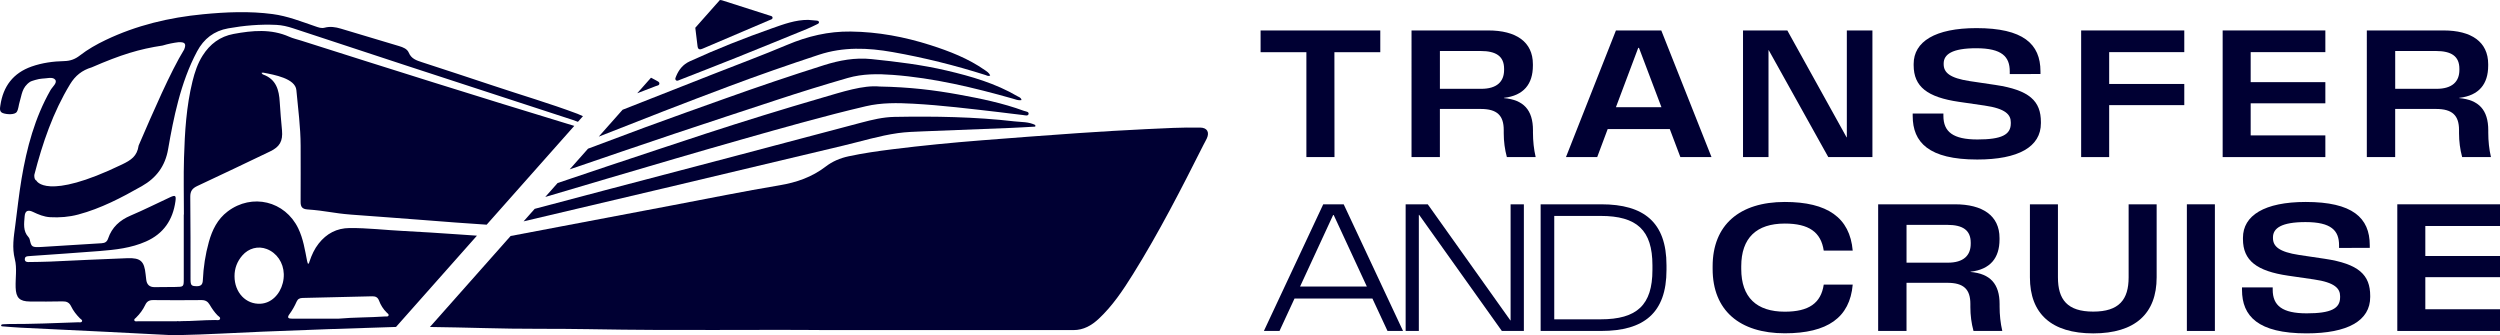 <?xml version="1.0" encoding="UTF-8"?>
<svg id="Livello_1" data-name="Livello 1" xmlns="http://www.w3.org/2000/svg" viewBox="0 0 1830.85 245.47">
  <defs>
    <style>
      .cls-1 {
        fill: #003;
      }
    </style>
  </defs>
  <polygon class="cls-1" points="956.72 38.24 923.18 38.24 923.18 22.3 1010.84 22.3 1010.84 38.24 977.24 38.24 977.3 115.04 956.72 115.04 956.72 38.24"/>
  <path class="cls-1" d="M1033.73,22.3h56.28c20.14,0,32.59,8.26,32.59,24.71v1.08c0,13.47-6.73,21.92-21.22,23.57l.06.19c14.29,1.27,21.22,8.64,21.22,23.57v1.78c0,6.1.63,12.07,1.97,17.85h-21.09c-1.53-5.65-2.29-11.56-2.29-17.47v-2.35c0-10.74-4.95-15.44-16.84-15.44h-29.92v35.25h-20.77V22.3ZM1084.74,65.05c11.5,0,16.77-5.27,16.77-13.85v-.83c0-9.21-5.91-13.02-17.15-13.02h-29.86v27.7h30.24Z"/>
  <path class="cls-1" d="M1183.4,22.3h33.22l36.78,92.74h-22.8l-7.75-20.52h-45.48l-7.68,20.52h-22.87l36.59-92.74ZM1216.75,78.52l-16.45-43.45h-.57l-16.33,43.45h33.35Z"/>
  <polygon class="cls-1" points="1276.48 22.3 1308.93 22.3 1352.32 100.56 1352.51 100.56 1352.51 22.3 1371.25 22.3 1371.25 115.04 1338.92 115.04 1295.34 36.78 1295.15 36.78 1295.15 115.04 1276.48 115.04 1276.48 22.3"/>
  <path class="cls-1" d="M1400.74,84.99v-1.84h22.49v1.71c0,11.69,7.11,17.28,24.9,17.28s24.46-3.49,24.46-11.75v-.82c0-5.53-3.75-10.04-19.18-12.26l-18.8-2.73c-23.06-3.37-33.16-11.05-33.16-26.81v-.95c0-16.33,15.76-26.23,45.99-26.23,34.11,0,46.88,11.49,46.88,31.7v1.91l-22.49.06v-1.97c0-10.74-5.66-16.96-24.58-16.96-17.66,0-23.82,4.51-23.82,11.18v.51c0,6.1,4.45,10.16,19.12,12.39l18.74,2.79c25.09,3.75,33.35,11.88,33.35,27.19v.82c0,17.34-16.45,26.62-46.63,26.62-35.57,0-47.26-12.64-47.26-31.83"/>
  <polygon class="cls-1" points="1524.11 22.3 1599.64 22.3 1599.64 38.18 1544.63 38.18 1544.63 61.49 1599.64 61.49 1599.64 76.99 1544.63 76.99 1544.63 115.04 1524.11 115.04 1524.11 22.3"/>
  <polygon class="cls-1" points="1627.74 22.3 1702.95 22.3 1702.95 38.18 1648.26 38.18 1648.26 60.16 1702.95 60.16 1702.95 75.66 1648.26 75.66 1648.26 99.16 1702.95 99.16 1702.95 115.04 1627.74 115.04 1627.74 22.3"/>
  <path class="cls-1" d="M1733.33,22.3h56.28c20.14,0,32.59,8.26,32.59,24.71v1.08c0,13.47-6.73,21.92-21.22,23.57l.06.19c14.29,1.27,21.22,8.64,21.22,23.57v1.78c0,6.1.63,12.07,1.97,17.85h-21.09c-1.53-5.65-2.29-11.56-2.29-17.47v-2.35c0-10.74-4.95-15.44-16.84-15.44h-29.92v35.25h-20.77V22.3ZM1784.34,65.05c11.5,0,16.77-5.27,16.77-13.85v-.83c0-9.21-5.91-13.02-17.15-13.02h-29.86v27.7h30.24Z"/>
  <path class="cls-1" d="M969.05,149.62h14.99l43.45,92.74h-11.37l-11.05-23.75h-57.04l-10.99,23.75h-11.43l43.45-92.74ZM1001,209.84l-24.26-52.34h-.45l-24.2,52.34h48.91Z"/>
  <polygon class="cls-1" points="1029.41 149.62 1045.61 149.62 1106.09 234.62 1106.27 234.62 1106.27 149.62 1115.99 149.62 1115.99 242.37 1099.86 242.37 1039.32 157.37 1039.07 157.37 1039.07 242.37 1029.41 242.37 1029.41 149.62"/>
  <path class="cls-1" d="M1128.27,149.62h44.4c31.13,0,47.77,13.08,47.77,44.65v3.43c0,31.57-16.64,44.66-47.77,44.66h-44.4v-92.75ZM1172.16,233.85c26.68,0,37.99-10.48,37.99-36.21v-3.3c0-25.73-11.31-36.21-37.99-36.21h-33.92v75.72h33.92Z"/>
  <path class="cls-1" d="M1254.23,196.95v-1.91c0-30.37,19.76-47.14,52.85-47.14,31.25,0,47.64,11.5,49.74,35.64h-21.22c-2.03-13.6-10.93-19.82-28.52-19.82-20.65,0-31.89,10.48-31.89,31.32v1.91c0,20.83,11.24,31.31,31.89,31.31,17.59,0,26.49-6.23,28.52-19.82h21.22c-2.1,24.14-18.49,35.64-49.74,35.64-33.1,0-52.85-16.77-52.85-47.13"/>
  <path class="cls-1" d="M1375.46,149.62h56.28c20.14,0,32.59,8.25,32.59,24.71v1.08c0,13.47-6.73,21.92-21.22,23.57l.06.19c14.29,1.27,21.22,8.64,21.22,23.57v1.78c0,6.1.63,12.07,1.97,17.85h-21.09c-1.53-5.65-2.29-11.56-2.29-17.47v-2.35c0-10.74-4.95-15.44-16.84-15.44h-29.92v35.26h-20.77v-92.74ZM1426.47,192.37c11.5,0,16.77-5.27,16.77-13.85v-.82c0-9.21-5.91-13.02-17.15-13.02h-29.86v27.7h30.24Z"/>
  <path class="cls-1" d="M1486.59,203.11v-53.49h20.52v53.49c0,16.26,6.86,25.09,25.85,25.09s25.92-8.83,25.92-25.09v-53.49h20.52v53.49c0,26.55-15.76,41.04-46.44,41.04s-46.37-14.48-46.37-41.04"/>
  <rect class="cls-1" x="1601.53" y="149.62" width="20.52" height="92.75"/>
  <path class="cls-1" d="M1641.9,212.32v-1.84h22.49v1.71c0,11.69,7.11,17.28,24.9,17.28s24.46-3.5,24.46-11.75v-.83c0-5.52-3.75-10.04-19.18-12.26l-18.8-2.73c-23.06-3.37-33.16-11.05-33.16-26.81v-.95c0-16.33,15.76-26.24,45.99-26.24,34.11,0,46.88,11.5,46.88,31.7v1.91l-22.49.06v-1.97c0-10.74-5.66-16.96-24.58-16.96-17.66,0-23.82,4.51-23.82,11.18v.51c0,6.1,4.45,10.16,19.12,12.39l18.74,2.79c25.09,3.75,33.35,11.88,33.35,27.19v.82c0,17.34-16.45,26.62-46.63,26.62-35.57,0-47.26-12.64-47.26-31.83"/>
  <polygon class="cls-1" points="1755.64 149.62 1830.85 149.62 1830.85 165.5 1776.16 165.5 1776.16 187.48 1830.85 187.48 1830.85 202.98 1776.16 202.98 1776.16 226.48 1830.85 226.48 1830.85 242.37 1755.64 242.37 1755.64 149.62"/>
  <path class="cls-1" d="M361.42,62.81c-17.46-5.85-34.97-11.55-52.48-17.28-3.96-1.3-7.73-2.5-9.59-6.98-1.16-2.78-4.2-3.93-7.04-4.79-14.26-4.29-28.51-8.58-42.78-12.81-3.86-1.14-7.8-1.75-11.8-.67-2.39.65-4.55-.22-6.72-.96-10.3-3.5-20.43-7.57-31.35-9.01-17.01-2.25-34-1.51-50.98.13-24.78,2.39-48.72,8.07-71.29,18.86-6.67,3.19-13.1,6.81-18.92,11.34-3.42,2.66-6.92,3.99-11.32,4.09-8.14.19-16.19,1.25-23.97,3.98C9.59,53.5,2.32,63.25.26,77.2c-.31,2.07-.83,4.62,1.78,5.61,2.79,1.06,8.75,1.44,10.26-.89,1.23-1.89,1.35-5.04,2.06-7.22,1.61-4.92,1.53-10.71,7.74-14.83.43-.43,6.44-2.27,8.61-2.28,3.33-.03,7.82-1.6,9.69.74,1.83,2.28-2,5.2-3.45,7.74-11.48,20.19-17.35,42.18-21.17,64.87-1.91,11.35-3.12,22.79-4.61,34.19-1.09,8.33-2.47,16.17-.29,24.73,1.66,6.5.35,13.74.57,20.64.25,7.63,2.88,10.22,10.41,10.3,7.98.09,15.97.08,23.95-.09,2.97-.07,4.93.83,6.24,3.57,1.6,3.34,3.89,6.24,6.51,8.87.62.63,1.86,1.13,1.53,2.07-.44,1.24-1.86.76-2.87.79-16.87.6-33.74,1.34-50.63,1.28-1.53,0-3.07.06-4.6.19-.41.03-1.05.3-1.13.59-.26.94.64.9,1.16.94,4.44.36,8.87.74,13.32.96,20.69,1.03,41.38,1.99,62.07,3.01,15.94.79,31.88,1.64,47.81,2.44,1.84.09,3.68,0,5.52,0,20.56-.43,41.09-1.69,61.64-2.54,32.54-1.35,65.08-2.44,97.63-3.45l59.27-66.84c-4.91-.34-9.81-.69-14.72-1.02-13.02-.86-26.03-1.79-39.05-2.42-13.18-.64-26.31-2.26-39.53-2.15-9.41.08-16.82,4.05-22.6,11.35-3.1,3.91-5.1,8.36-6.69,13.04-.23.68-.26,1.54-1.13,1.87-.22-.7-.52-1.39-.66-2.1-1.6-8.13-2.82-16.33-6.49-23.91-9.69-20.07-33.84-25.91-51.68-12.41-7.47,5.65-11.33,13.57-13.77,22.3-2.57,9.2-4,18.61-4.42,28.14-.14,3.19-1.5,4.36-4.53,4.31-3.86-.07-4.46-.59-4.48-5.08-.05-20.11.07-40.22-.19-60.33-.05-4.24,1.49-6.26,5.17-7.98,17.81-8.29,35.51-16.81,53.24-25.28,7.17-3.43,9.45-7.56,8.77-15.44-.6-6.88-1.29-13.75-1.66-20.65-.49-8.94-2.6-16.78-12.13-20.24-.15-.05-.31-.1-.41-.21-.3-.32-.57-.67-.85-1,.44-.07.9-.26,1.31-.18,8.08,1.54,23.49,4.27,24.26,12.8,1.23,13.59,3.1,27.15,3.12,40.84.02,13.66.06,27.33-.02,40.99-.02,3.52,1.11,5.26,4.95,5.54,14.08,1.01,18.21,2.72,32.28,3.82,17.74,1.39,35.51,2.53,53.25,3.99,15.25,1.25,30.51,2.35,45.77,3.36l64.17-72.36c-2.06-.62-4.12-1.24-6.18-1.87-64.77-19.7-129.33-40.02-193.83-60.57-2.92-.93-5.97-1.6-8.75-2.84-13.33-5.92-26.98-4.58-40.7-2.06-9.97,1.84-17.36,7.42-22.71,15.86-3.66,5.77-5.78,12.18-7.41,18.76-4.54,18.45-5.67,37.31-6.23,56.18-.41,13.8-.08,27.64-.08,41.46h-.1c0,15.66,0,31.32,0,46.99,0,5.96-.02,5.97-6.17,6.06-5.06.07-10.13.1-15.2.13q-5.62.04-6.15-5.78c-.11-1.22-.3-2.44-.42-3.66-.97-9.48-3.61-12.11-13.29-11.77-18.86.65-37.71,1.68-56.57,2.49-5.36.23-10.74.26-16.12.34-1.34.02-2.45-.45-2.5-2.06-.05-1.59.97-2.11,2.35-2.22.77-.06,1.53-.13,2.29-.18,16.69-1.19,33.38-2.27,50.05-3.6,11.64-.93,23.22-2.18,34.1-7.02,12.85-5.71,19.62-15.75,21.53-29.36.61-4.35-.07-4.79-3.98-2.98-9.61,4.45-19.07,9.24-28.81,13.37-7.98,3.38-13.72,8.58-16.52,16.83-.8,2.35-2.22,3.3-4.74,3.44-14.55.82-29.09,1.88-43.64,2.71-7.79.44-7.72,0-9.06-5.54-.14-.58-.45-1.19-.85-1.62-4.19-4.5-3.22-10.02-2.83-15.3.3-3.96,2.37-4.98,6.02-3.23,4.05,1.94,8.12,3.66,12.67,3.91,6.95.38,13.81-.15,20.55-1.95,16.63-4.43,31.67-12.35,46.54-20.77,10.75-6.09,17.17-14.81,19.28-27.07,2.03-11.79,4.29-23.55,7.37-35.14,3.36-12.65,7.67-24.93,13.86-36.51,4.94-9.23,12.33-14.99,22.81-16.86,11.69-2.08,23.43-3.1,35.28-2.53,4.14.2,8.19,1.16,12.15,2.47,27.25,9,54.51,18,81.78,26.93,41,13.42,82,26.78,123.01,40.17,1.32.43,2.61.9,3.88,1.42l3.67-4.13c-1.29-.59-2.56-1.19-3.92-1.71-20.26-7.62-41.05-13.68-61.56-20.56M212,230.04c2.09-2.85,3.81-5.93,5.24-9.17.86-1.95,2.26-2.62,4.33-2.67,17.01-.36,34.01-.75,51.02-1.21,2.47-.06,4.08.77,4.97,3.14,1.25,3.34,3.11,6.3,5.69,8.81.62.6,1.74,1.21,1.24,2.21-.44.9-1.63.55-2.51.61-11.33.79-22.67.59-34.01,1.6-11.34,0-22.68-.02-34.01.01-2.68,0-4.01-.55-1.97-3.34M177.45,187.1c4.66-5.37,11.59-7.16,17.92-4.73,7.36,2.83,12.23,9.99,12.46,18.31.24,8.95-4.53,17.36-11.62,20.45-1.7.74-3.47,1.18-5.34,1.29-10.73.66-19.13-8.18-19.12-20.15-.01-5.77,1.94-10.83,5.7-15.17M99.67,232.58c2.78-2.71,5.05-5.8,6.7-9.29,1.2-2.54,2.92-3.56,5.76-3.53,11.82.12,23.64.12,35.45,0,2.81-.03,4.6,1.03,5.98,3.38,1.63,2.78,3.45,5.43,5.72,7.77.78.81,2.49,1.5,1.76,2.84-.6,1.11-2.25.6-3.42.61-9.36.04-15.86.82-25.22.82,0,.3-2.85-.2-2.85.1-9.52,0-19.03,0-28.54,0-.88,0-2.06.36-2.54-.5-.57-1.02.61-1.6,1.21-2.19M134.89,36.22c-10.05,16.37-22.7,45.67-33.36,70.35-1.12,7.87-5.56,10.69-12.16,13.87-55.86,26.99-62.75,11.78-62.75,11.78-1.53-.61-1.66-3.5-1.43-4.39,5.98-23.12,13.62-45.56,26.12-66.14,3.82-6.29,8.81-10.26,15.83-12.35,21.62-9.4,34.88-13.41,51.93-15.99,3.97-1.22,8.04-2.01,11.72-2.45,4.69-.18,5.76,1.13,4.1,5.32"/>
  <path class="cls-1" d="M433.66,241.1c60.18,1.13,120.36.15,171.51.63,66.32,0,123.62-.01,180.93.01,7.45,0,13.31-3.4,18.54-8.27,10.16-9.5,17.79-20.97,25.08-32.65,19.03-30.5,35.39-62.47,51.53-94.54.83-1.64,1.77-3.22,2.54-4.89,2.14-4.64.22-7.88-4.84-7.96-13.24-.21-26.47.49-39.69,1.14-16.61.82-33.22,1.78-49.82,2.93-23.52,1.63-47.03,3.4-70.54,5.26-21.81,1.72-43.58,3.83-65.3,6.55-10.78,1.35-21.55,2.88-32.2,5.17-6.16,1.33-11.79,3.71-16.72,7.51-10.03,7.71-21.32,11.62-33.79,13.71-26.23,4.39-52.31,9.69-78.44,14.65-39.5,7.48-79,14.99-118.51,22.48l-59.08,66.63c13.24.27,26.5.39,39.74.81,26.35.82,52.7.32,79.05.82"/>
  <path class="cls-1" d="M533.71,63.26c21.84-8.19,43.87-15.86,66.03-23.16,17.91-5.9,35.77-5.17,53.96-1.96,23.02,4.07,45.62,9.69,67.87,16.76,1.06.34,2.1,1.13,3.59.45-.74-2-2.43-2.98-3.98-4.06-12.18-8.51-25.89-13.81-39.88-18.28-18.92-6.03-38.22-9.66-58.27-9.91-16.42-.21-31.54,3.43-46.5,9.73-18.1,7.64-36.54,14.48-54.83,21.68-21.93,8.62-43.87,17.22-65.77,25.88l-17.45,19.68c31.65-12.52,63.36-24.87,95.24-36.81"/>
  <path class="cls-1" d="M493.54,98.07c25.22-8.45,50.51-16.71,75.77-25.04,17.05-5.62,34.2-10.93,51.45-15.91,10.97-3.17,22.04-3.1,33.15-2.27,29.94,2.26,58.97,9.23,87.76,17.37,2.03.57,4.09,1.56,6.42,1.06-.33-1.9-1.8-2.13-2.86-2.75-16.14-9.47-33.89-14.62-51.91-18.85-18.14-4.26-36.62-6.5-55.14-8.41-12-1.24-23.46.89-34.82,4.48-24.24,7.67-48.32,15.82-72.26,24.39-19.61,7.02-39.26,13.96-58.81,21.17-13.91,5.13-27.76,10.39-41.65,15.58l-13.44,15.15c.75-.26,1.5-.52,2.25-.77,24.68-8.44,49.34-16.91,74.07-25.19"/>
  <path class="cls-1" d="M445.15,130.67c32.94-9.68,65.87-19.42,98.9-28.79,29.88-8.47,59.76-16.96,90-24.07,11.49-2.7,23.15-2.5,34.83-1.86,20.81,1.13,41.48,3.73,62.18,6.09,5.99.68,11.95,1.55,17.95,2.18,1.44.15,3.82.97,4.23-.64.48-1.86-2.05-1.91-3.38-2.4-15.56-5.72-31.73-9.02-48-11.98-17.7-3.21-35.49-5.42-57.62-5.83-12.11-1.17-27.26,3.88-42.48,8.3-28.44,8.28-56.75,17.03-84.91,26.22-23.92,7.81-47.76,15.83-71.65,23.74-12.31,4.07-24.57,8.26-36.85,12.41l-9.04,10.2c15.28-4.53,30.55-9.08,45.84-13.57"/>
  <path class="cls-1" d="M485.72,138c44-10.44,87.98-20.99,131.99-31.4,13.25-3.14,26.32-7.2,39.83-9.11,6.08-.86,12.27-1.03,18.42-1.29,21.48-.89,42.95-1.67,64.43-2.53,5.93-.24,11.86-.62,17.79-.95,0-.38.02-.76.03-1.13-4.77-2.49-10.14-2.11-15.24-2.7-29.23-3.36-58.57-3.82-87.96-3.28-8.36.15-16.35,2.11-24.34,4.22-32.58,8.6-65.13,17.27-97.71,25.86-30.54,8.06-61.11,16.02-91.65,24.09-16.58,4.38-33.17,8.77-49.74,13.17l-8.13,9.16c34.08-8.07,68.19-16.04,102.27-24.12"/>
  <path class="cls-1" d="M514.83,35.52c9.5-4.06,19-8.1,28.5-12.15,6.74-2.87,13.49-5.71,20.2-8.62.89-.39,2.34-.57,2.24-1.86-.09-1.22-1.49-1.29-2.44-1.6-11.45-3.68-22.91-7.33-34.37-11-.6-.2-1.18-.27-1.76-.28l-18.01,20.32c.55,4.51,1.11,9.02,1.66,13.54.36,2.88,2.06,2.47,3.97,1.66"/>
  <path class="cls-1" d="M598.06,15.08c-2.07-.24-4.16-.36-6.24-.52-9.26-.04-17.76,3.12-26.28,6.12-20.5,7.22-40.7,15.2-60.46,24.27-5.01,2.3-7.99,6.17-9.99,11.04-.34.82-.88,1.83-.23,2.6.85,1.01,1.96.3,2.89-.07,13.9-5.44,27.81-10.83,41.66-16.38,17.25-6.92,34.45-13.96,51.66-20.98,2.54-1.04,5-2.29,7.47-3.47.58-.28,1.26-.62,1.24-1.36-.03-1.04-.98-1.16-1.72-1.24"/>
  <path class="cls-1" d="M482.88,61.1c0-1.13-1.28-1.58-2.15-2.08-1.3-.75-2.63-1.47-3.98-2.11l-10.09,11.39c4.55-1.74,9.09-3.47,13.63-5.25,1-.39,2.61-.44,2.6-1.95"/>
</svg>
